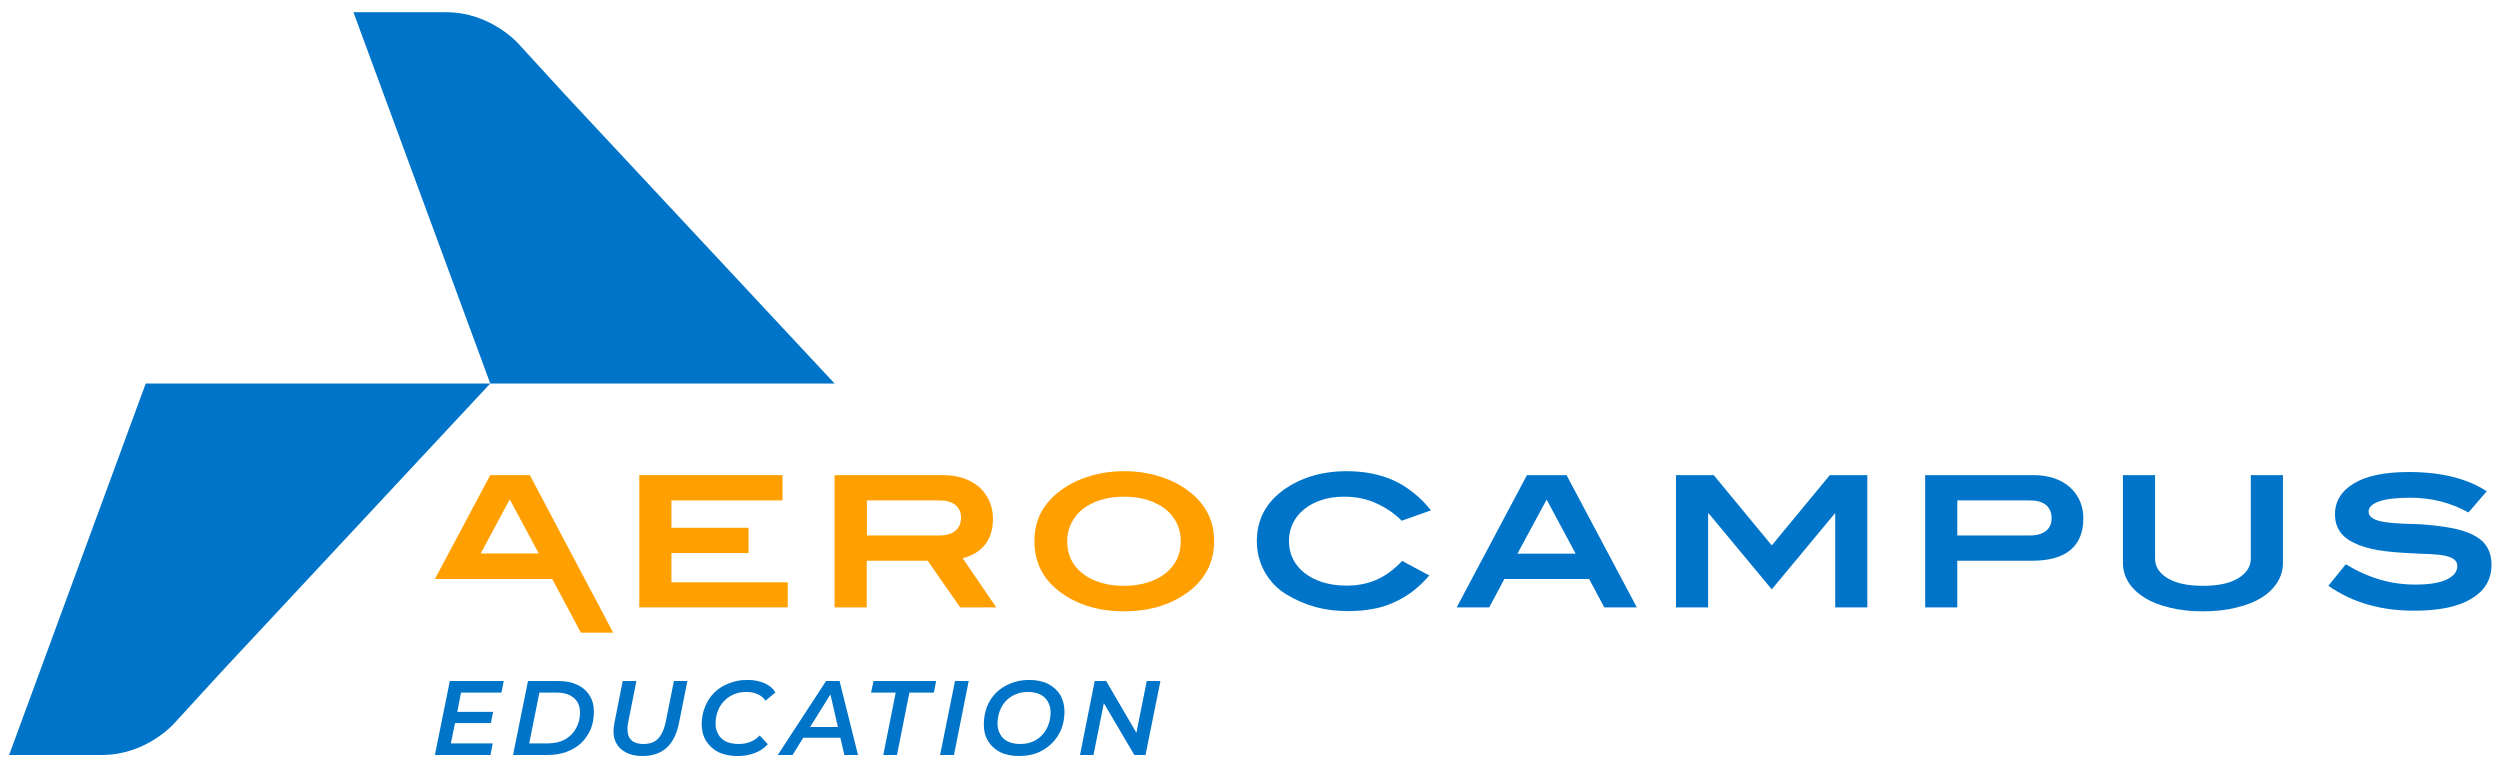 <svg version="1.2" xmlns="http://www.w3.org/2000/svg" viewBox="0 0 1206 367" width="1206" height="367">
	<title>logo-education</title>
	<style>
		.s0 { fill: #ff9f00 } 
		.s1 { fill: #0074c8 } 
	</style>
	<path class="s0" d="m289.4 293l-4.4-8.2-29.4-55.6h-19.1l-26.7 50.1h56.6l13.8 25.9h15.6l-6.4-12.1zm-57.5-26l14-26.1 14 26.1z"/>
	<path fill-rule="evenodd" class="s0" d="m323.9 266.8h37.2v-12.2h-37.2v-13.2h53.6v-12.2h-69.1v63.8h71.6v-12.1h-56.1v-14.1z"/>
	<path class="s0" d="m479 250.1q0-4.6-1.8-8.5-1.7-3.8-4.8-6.6-3.2-2.8-7.6-4.3-4.5-1.5-9.9-1.5h-52.3v63.8h15.5v-22.5h29.4l15.7 22.5h17.4l-16.2-23.7q14.6-3.9 14.6-19.2zm-18.1 5.9q-2.6 2.3-7.7 2.3h-35v-16.9h34.9q5.1 0 7.8 2.2 2.7 2.3 2.7 6.1 0 4-2.7 6.3z"/>
	<path class="s0" d="m574.6 237.9q-6-5.1-14.4-7.8-8.3-2.8-17.9-2.8-9.6 0-17.9 2.8-8.3 2.7-14.4 7.8-5.5 4.5-8.3 10.3-2.7 5.9-2.7 12.8c0 4.7 0.9 9.1 2.7 13q2.7 5.9 8.2 10.4 6 5 14.3 7.8 8.2 2.7 18 2.7c6.6 0 12.7-0.9 18.1-2.7q8.3-2.8 14.4-7.8 11-9.2 11-23.4c0-9.4-3.7-17-11-23.1zm-6.9 32q-2 3.9-5.5 6.7-3.6 2.9-8.7 4.4-5 1.6-11.4 1.6-6.3 0-11.3-1.6-5.1-1.5-8.6-4.4-3.6-2.8-5.5-6.7-1.9-4-1.9-8.9c0-3.2 0.7-6 2-8.6q1.9-3.9 5.5-6.8 3.5-2.8 8.6-4.4 5.1-1.6 11.3-1.6 6.3 0 11.4 1.6 5 1.6 8.6 4.4 3.6 2.9 5.5 6.8 1.9 3.9 1.9 8.6c0 3.2-0.6 6.2-1.9 8.9z"/>
	<path class="s1" d="m402.6 185h-166.1l-66-179.1c0 0 23.4 0 44.8 0 21.4 0 34.7 15.1 34.7 15.1l23 25.1c0 0 129.6 138.9 129.6 138.9z"/>
	<path class="s1" d="m236.5 185h-166.2l-65.9 179.2c0 0 23.4 0 44.8 0 21.4 0 34.7-15.1 34.7-15.1l23-25.1c0 0 129.6-139 129.6-139z"/>
	<path class="s1" d="m629.1 245.7q3.5-2.9 8.4-4.5 4.9-1.6 10.9-1.6 8.6 0 15.5 3.2 7 3.1 12.3 8.4l14.1-5q-7.7-9.6-17.7-14.3-10-4.6-23-4.6-9.6 0-17.9 2.7-8.3 2.8-14.4 7.8-5.5 4.5-8.3 10.4-2.7 5.9-2.7 12.8 0 8.1 3.8 14.9 3.8 6.7 10.2 10.7 6.9 4.2 14.2 6.2 7.3 2 15.8 2 6.3 0 11.7-1 5.4-0.9 10.2-3.1 4.8-2.1 9.1-5.3 4.3-3.3 8.2-7.8l-13.1-7q-5.6 6-12.2 9-6.5 2.9-14.6 2.9-6.3 0-11.5-1.6-5.1-1.6-8.8-4.5-3.6-2.8-5.6-6.8-1.9-3.9-1.9-8.6c0-3.2 0.6-5.9 1.9-8.6q1.9-3.9 5.4-6.7z"/>
	<path class="s1" d="m736.6 229.2l-33.9 63.8h15.7l7.3-13.7h40.9l7.3 13.7h15.7l-33.9-63.8h-19.1zm-4.6 37.9l14.1-26.1 14 26.1z"/>
	<path fill-rule="evenodd" class="s1" d="m854.7 263.1l-28-33.9h-18.2v63.8h15.5v-45.3h0.3l30.4 36.6 30.4-36.6h0.2v45.3h15.5v-63.8h-18.1l-28 33.9z"/>
	<path class="s1" d="m998.5 235q-3.2-2.8-7.6-4.3-4.5-1.5-9.9-1.5h-52.3v63.8h15.5v-22.5h36.1q12.3 0 18.5-5.2 6.2-5.2 6.2-15.2 0-4.7-1.7-8.5-1.7-3.8-4.8-6.6zm-11.5 21.1q-2.8 2.2-7.7 2.2h-35.1v-16.9h35q5.1 0 7.8 2.2 2.7 2.3 2.7 6.4 0 3.9-2.7 6.1z"/>
	<path class="s1" d="m1085.8 269.4q0 5.8-6 9.5-6 3.7-17.1 3.7-11.1 0-17.1-3.7-6-3.6-6-9.5v-40.2h-15.5v42.3q0 5.1 2.7 9.4 2.7 4.3 7.7 7.4 4.9 3.1 12.1 4.8 7.1 1.8 16.1 1.8 9 0 16.1-1.8 7.2-1.7 12.2-4.8 4.9-3.1 7.6-7.4 2.7-4.3 2.7-9.4v-42.3h-15.5v40.2z"/>
	<path class="s1" d="m1200.1 264.5q-1.8-3.4-5.5-5.6-3.8-2.3-9.3-3.6-5.6-1.3-13-2-3.7-0.4-7.1-0.5-3.4-0.1-6.5-0.2-3-0.2-5.6-0.4-2.7-0.3-5-0.8-5.5-1.4-5.5-4.6 0-3.1 5-4.9 5.1-1.8 15.2-1.8 7.4 0 14.3 1.7 6.9 1.7 13.7 5.4l8.8-10.2q-14.2-9.3-37.6-9.3-17.4 0-26.5 5.5-9.1 5.5-9.1 14.9 0 4.8 2.3 8.2 2.3 3.4 6.9 5.6 4.7 2.3 11.6 3.5 7 1.1 16.3 1.5 5.1 0.3 9.2 0.4 4.1 0.2 6.9 0.8 2.8 0.6 4.3 1.8 1.5 1.1 1.5 3.2 0 4-5.2 6.5-5.2 2.4-14.9 2.4-9 0-17.2-2.4-8.2-2.4-16.5-7.4l-8.4 10.4q9.2 6.3 19.3 9.1 10.1 2.9 22.1 2.9 18.3 0 27.8-5.9 9.5-5.8 9.5-16.2 0-4.7-1.8-8z"/>
	<path fill-rule="evenodd" class="s1" d="m209.8 364.2h26.8l1.1-5.6h-20.2l2-9.8h17.3l1.1-5.4h-17.3l1.8-9.3h19.5l1.1-5.6h-26l-7.2 35.7z"/>
	<path class="s1" d="m278.4 330.3q-3.8-1.8-9.3-1.8h-14.4l-7.2 35.7h16.7q5 0 9.1-1.5 4.1-1.5 7-4.2 2.9-2.8 4.6-6.6 1.6-3.9 1.6-8.6 0-4.5-2.1-7.8-2.1-3.4-6-5.2zm-0.5 21q-1.8 3.4-5.2 5.3-3.5 2-8.3 2h-9.1l4.9-24.5h8.2q3.8 0 6.3 1.2 2.5 1.2 3.8 3.3 1.3 2.2 1.3 5.1 0 4.2-1.9 7.6z"/>
	<path class="s1" d="m321.1 348.5q-0.8 3.6-2.2 5.9-1.4 2.4-3.4 3.4-2.1 1.1-5 1.1-2.2 0-3.9-0.6-1.6-0.6-2.6-1.9-1-1.3-1.2-3.3-0.3-1.9 0.2-4.5l4-20.1h-6.6l-4 20.2q-1 4.9 0.3 8.5 1.4 3.6 4.8 5.5 3.3 2 8.4 2 7.2 0 11.6-3.9 4.4-4 6-11.8l4.1-20.5h-6.5l-4 20z"/>
	<path class="s1" d="m349.2 338.3q1.9-2.1 4.7-3.3 2.7-1.2 6.1-1.2 3.2 0 5.5 1.1 2.3 1 3.8 3.1l4.8-4q-1.9-3-5.5-4.5-3.5-1.5-8.1-1.5-5 0-9 1.7-4.1 1.6-7 4.5-2.9 2.9-4.4 6.8-1.6 3.9-1.6 8.5c0 3 0.7 5.6 2.1 7.9q2.1 3.4 5.9 5.4 3.9 1.9 9.4 1.9 4.4 0 8.1-1.4 3.8-1.4 6.4-4.3l-3.9-4.2q-2 2.1-4.6 3.1-2.5 1-5.5 1-3.7 0-6.2-1.2-2.5-1.2-3.7-3.5-1.3-2.2-1.3-5.1 0-3.2 1-5.9 1-2.8 3-4.9z"/>
	<path class="s1" d="m398.5 328.5l-23.3 35.7h7.1l5.2-8.3h17.9l1.9 8.3h6.6l-8.9-35.7c0 0-6.5 0-6.5 0zm-7.7 22.2l9.8-15.7 3.6 15.7c0 0-13.4 0-13.4 0z"/>
	<path fill-rule="evenodd" class="s1" d="m420.3 334.1h11.8l-6 30.1h6.6l6-30.1h11.8l1.1-5.6h-30.2l-1.2 5.6z"/>
	<path fill-rule="evenodd" class="s1" d="m453.5 364.2h6.7l7.1-35.7h-6.6l-7.2 35.7z"/>
	<path class="s1" d="m505.6 329.9q-3.8-1.9-9.1-1.9-5 0-9 1.7-4.1 1.6-7 4.5-2.9 2.9-4.4 6.8-1.5 3.9-1.5 8.5c0 3 0.6 5.6 2 7.9q2 3.4 5.8 5.4 3.8 1.9 9.2 1.9 5 0 9-1.6 4-1.7 6.9-4.6 2.9-2.9 4.5-6.8 1.5-3.9 1.5-8.5c0-3-0.7-5.6-2-7.9q-2.1-3.4-5.9-5.4zm0.2 19.6q-1 2.8-2.9 4.9-1.9 2.1-4.6 3.3-2.7 1.2-6.1 1.2-3.6 0-6-1.2-2.5-1.2-3.7-3.5-1.3-2.2-1.3-5.1 0-3.1 1-5.9 1-2.8 2.9-4.9 1.9-2.1 4.7-3.3 2.7-1.2 6-1.2 3.6 0 6 1.2 2.5 1.3 3.7 3.5 1.3 2.2 1.3 5.2 0 3-1 5.8z"/>
	<path fill-rule="evenodd" class="s1" d="m553.2 328.5l-5 25-14.6-25h-5.5l-7.1 35.7h6.5l5-25 14.7 25h5.4l7.2-35.7h-6.6z"/>
</svg>
